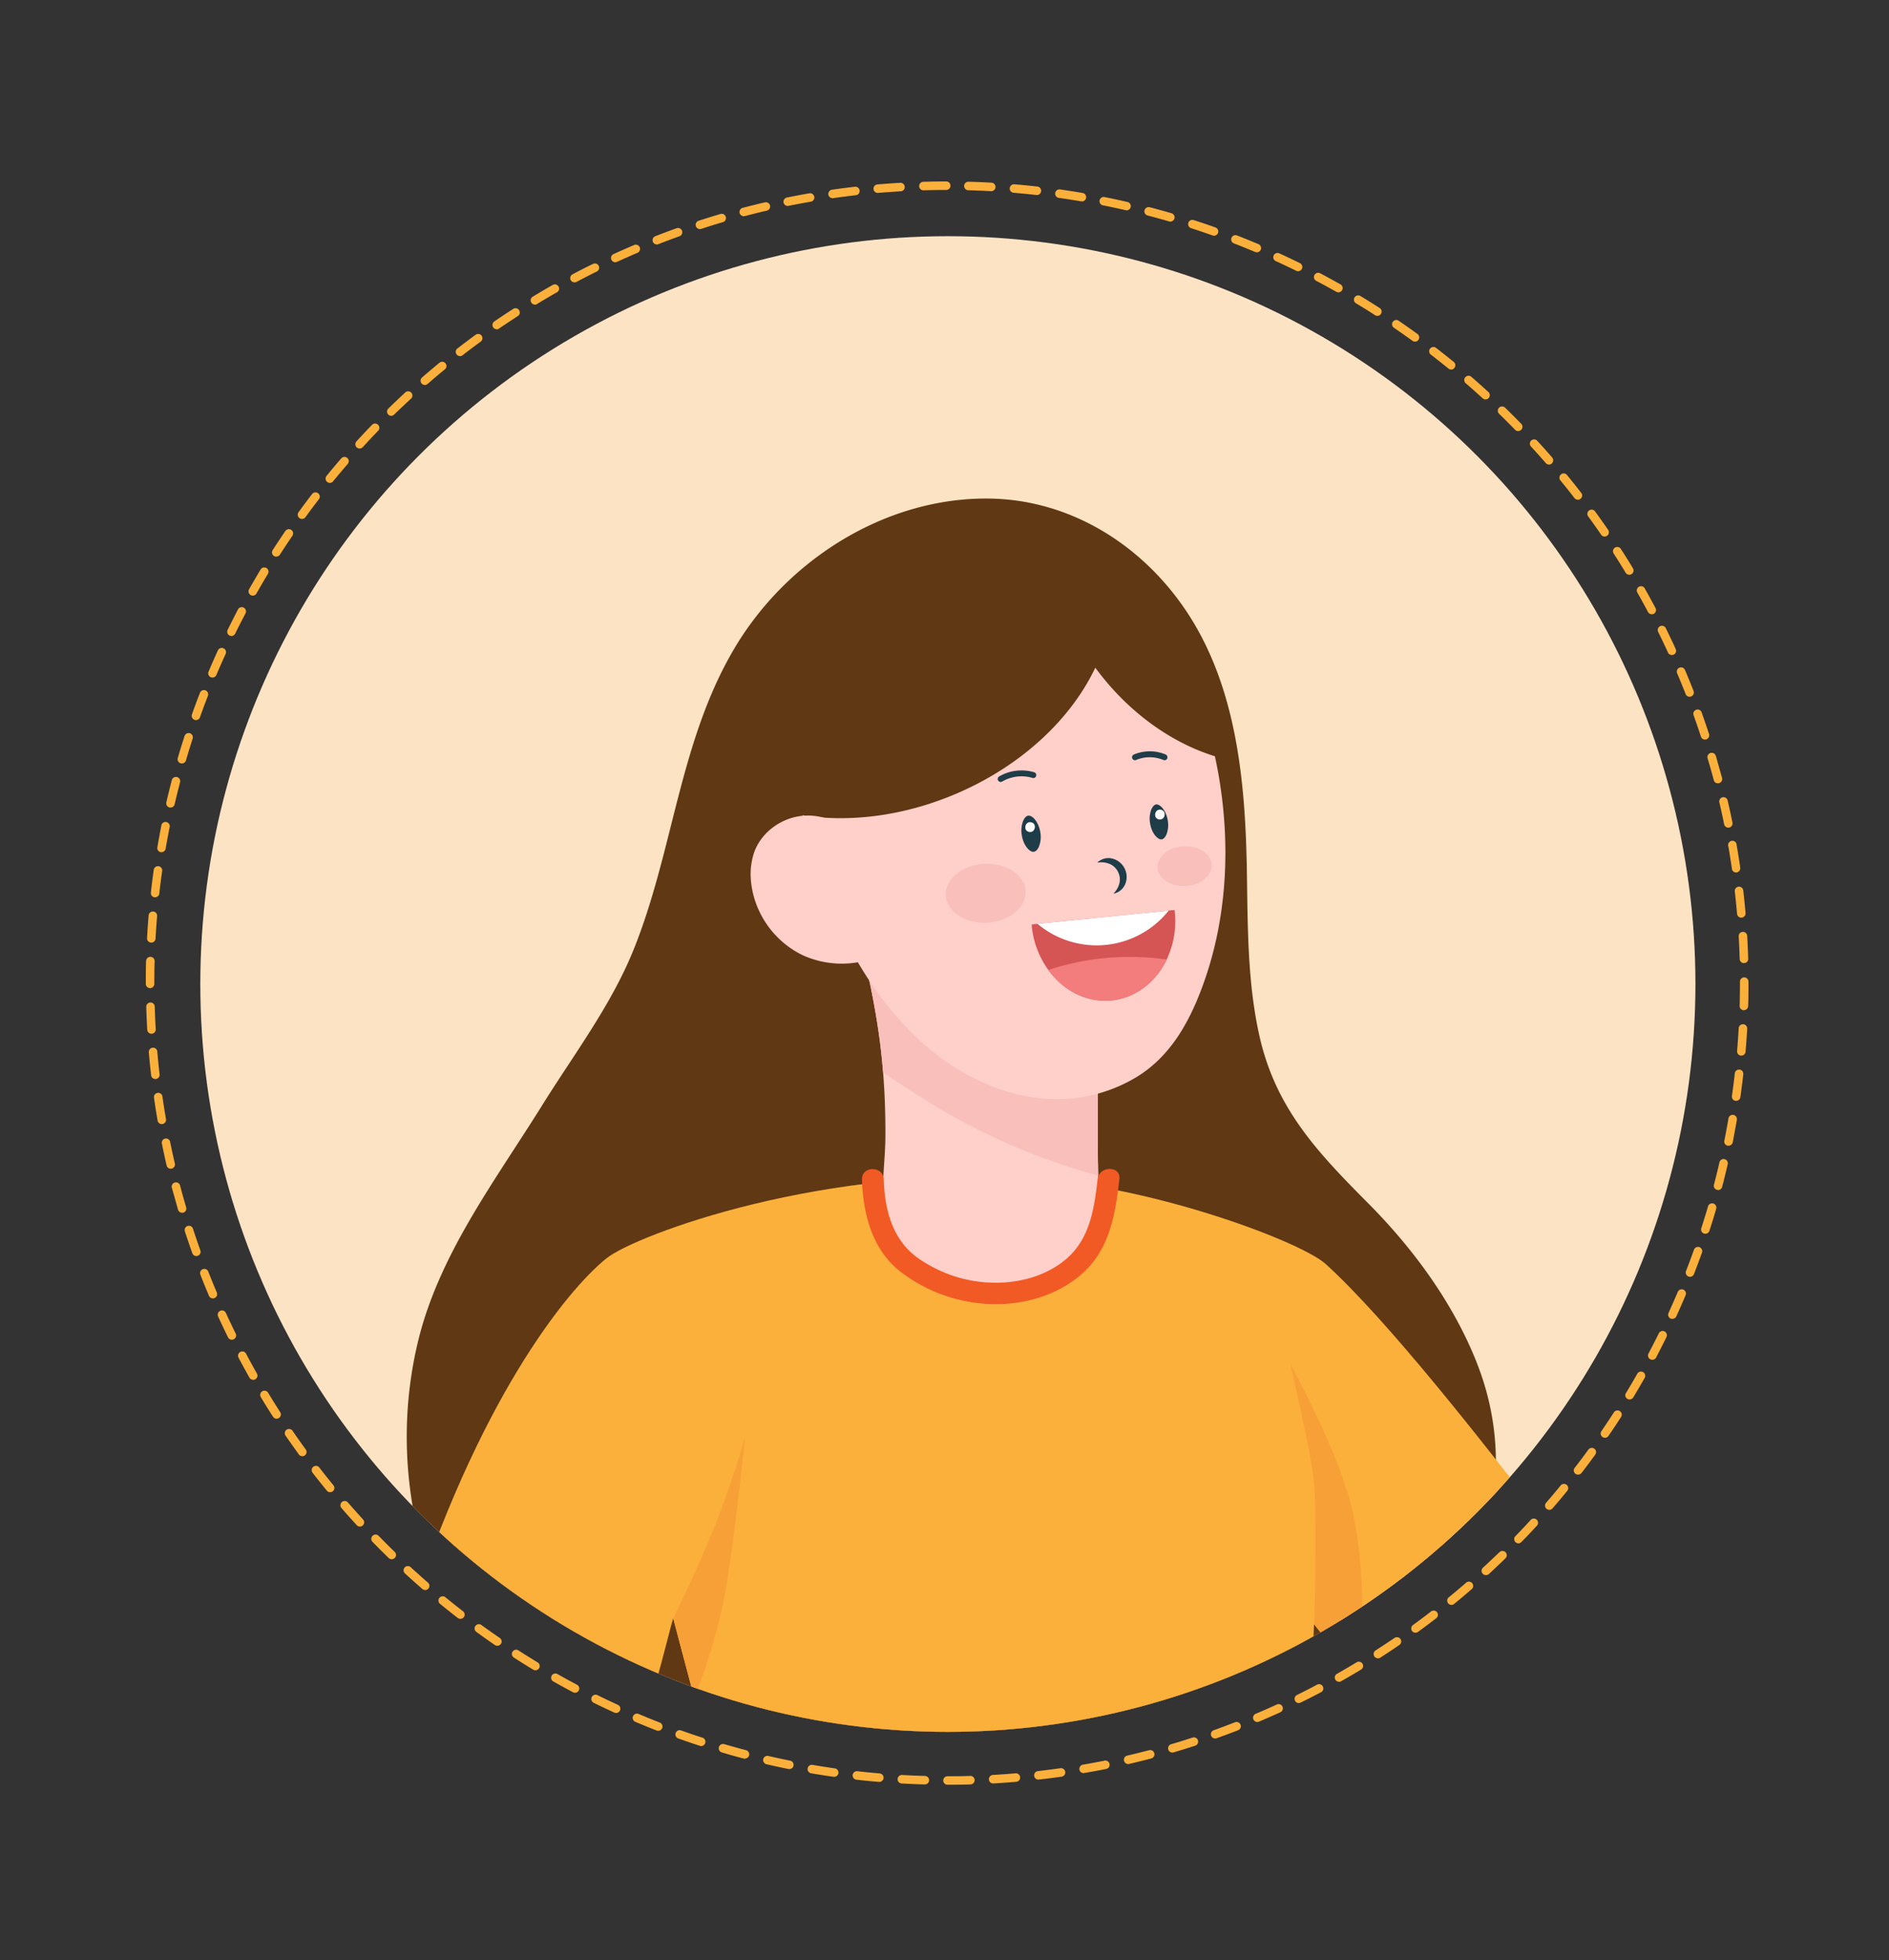 <svg id="Layer_1" data-name="Layer 1" xmlns="http://www.w3.org/2000/svg" xmlns:xlink="http://www.w3.org/1999/xlink" viewBox="0 0 914 948"><rect x="0" y="0" width="914" height="948" fill="#333333" stroke="none"/><defs><style>.cls-1{fill:none;}.cls-2{clip-path:url(#clip-path);}.cls-3{fill:#fce3c3;}.cls-4{fill:#603813;}.cls-5{fill:#ffcfca;}.cls-6{fill:#fbb03b;}.cls-7{fill:#f9bfbb;}.cls-8{fill:#1f3c49;}.cls-9{fill:#fff;}.cls-10{fill:#d55454;}.cls-11{fill:#f37c7c;}.cls-12{fill:#f15a24;}.cls-13{fill:#f7a037;}</style><clipPath id="clip-path"><circle class="cls-1" cx="458.63" cy="475.95" r="361.71"/></clipPath></defs><g class="cls-2"><circle class="cls-3" cx="458.63" cy="475.95" r="361.71"/><path class="cls-4" d="M715.38,661.3l-.06-.17C704.12,631.55,684.19,604.28,662,582c-24.29-24.44-44.6-45.65-52.54-80.59-5.89-26-5.72-52.87-6.15-79.5-.7-43-4.72-89.36-29.16-126.09-21.44-32.23-56.16-54.08-95.29-54.67-50.27-.75-98.05,29.57-123.43,72.31-26.81,45.13-29.56,98.27-49,146.21-10.84,26.76-29,50.66-44.24,75.16-22.38,35.91-49.3,71.3-59.65,112.86-23.73,95.86,28.2,198.82,119.86,235.25A190.44,190.44,0,0,0,349,891.3q6.19,1.46,12.49,2.52c63.32,10.67,127.7,2.47,189.21-14.5,36.25-10,72.09-23.42,102.73-45.29C707.67,795.32,740.08,726.75,715.38,661.3Z"/><path class="cls-5" d="M1145,932.65c-10.3-2.3-20.67-4.27-31-6.19-11.93-2.22-23.91-4.17-35.78-6.7-.81-.17-2.77-.8-2.71-1.89a1.06,1.06,0,0,1,.81-.89c1.18-.35,2.73.2,3.86.51a239.34,239.34,0,0,0,25,5q11.1,1.76,22.1,4c5.18,1.05,10.53,2.8,15.77,3.22,3.68.29,7.66-.7,9-4.61,3.83-11.46-19.16-14.46-25.93-15.91-20.69-4.43-41.2-9.77-61.93-13.93-1.84-.37-3.77-.51-5.43-1.46a1.45,1.45,0,0,1-.77-.81,1.5,1.5,0,0,1,.63-1.35c2.81-2.67,6.86-3.82,10.33-5.33,4.84-2.13,10.23-4.51,14.22-8.08,2.94-2.68,5-7.19,2.69-10.87-2-3.08-5.79-4.74-9.34-4.91-4.53-.21-8.9,1.48-13.14,3.09q-14.19,5.42-28.64,10.13c-8.89,2.9-18.43,3.11-27.24,6.26a97.33,97.33,0,0,0-16.81,7.93c-2.26-.81-137.89-66.59-199.22-78.77L685.26,666.25c-4.61,5.19-9.33,10.28-14,15.38-12.92,14-25.46,28.31-38.45,42.22-4.08,4.38-8.22,8.7-12.36,13q-2.4,3.21-4.77,6.44C653.42,790.06,716.89,868.51,736,891.77a12.31,12.31,0,0,0,5.59,6.68c65.57,34.28,230.12,38.49,232.62,39.65,1.8.85,3.14,3.4,4.46,4.9,1.63,1.86,3.37,3.65,5.17,5.35a98.11,98.11,0,0,0,36.87,21.89c5.46,1.79,11.14,2.35,16.81,3,12,1.49,23.94,3.36,36,4.73s24,1.22,36,.74c4.39-.17,10.19-.35,12.7-4.66a5.26,5.26,0,0,0-2-7.6c-2.89-1.5-6.59-1.23-9.78-1.48q-5.4-.42-10.82-.81-9.23-.66-18.46-1.23c-2.93-.18-6.3.24-9.07-.9-1.65-.68.14-2.21,1.1-2.44,2-.48,4.29.2,6.25.42,2.43.27,4.86.53,7.3.76q7.31.72,14.62,1.25c9.52.7,19,1.21,28.58,1.68a31,31,0,0,0,7.71-.28c4.67-1,10.51-6.33,6.68-11.35-1.94-2.55-5.6-2.86-8.81-3-10.64-.2-21.26-.95-31.84-2.07q-8-.86-15.86-2-3.94-.55-7.88-1.16c-1-.16-5.16-.14-5.48-1.4-.45-1.77,3-1.51,3.86-1.4l22.09,2.69,36.82,4.49c5.89.71,17.8,3.73,20.39-4C1160.35,936.32,1150.75,933.94,1145,932.65Z"/><path class="cls-6" d="M747.4,736.34c-27.91,32.22-51.2,55.24-79.69,86.93-3.37-3.68-6.73-7.49-10-11.2-11.78-13.59-21.53-26-21.91-26.46h0s-8.69,199.93-10.14,207.17c-2.58,12.87,24.63,113,18.83,118.8-74,74-291.2,53.61-331.77-26.07-4.69-9.22,67.94-113,67.94-113S350.84,876.87,336,821.37c-6-22.46-10.22-38.35-10.23-38.67-1.59,4.77-4.35,17.39-8.69,31.87-14.49-4.34-110.2-24.34-120.25-29,33.81-107.16,76.93-161.21,96.68-177,14-11.18,106.35-46,209.3-38.23,57.92,4.35,126.87,30.42,138.59,41C670.77,637.92,716.88,696.6,747.4,736.34Z"/><path class="cls-5" d="M528.17,600.59c-6.1,19.54-26.65,24.12-44.81,23.92-20-.22-46.52-4.84-53.66-26.77-4.91-15.13-1.38-32.5-1.3-48.09.05-10.36-.28-20.73-1.12-31.06-.51-6.35-1.2-12.68-2.11-19-.74-5.08-1.58-10.17-2.53-15.23q-.94-5.1-2.05-10.17c-.51-2.36-3.35-8.72-.61-10.36,2.53-1.5,7.74,3,9.85,4.25A740.14,740.14,0,0,0,526.93,517a5.34,5.34,0,0,1,4.24,6.26q0,16.32,0,32.65c0,4.24.13,8.48.19,12.71C531.59,579.39,531.43,590.14,528.17,600.59Z"/><path class="cls-7" d="M531.39,568.63a312,312,0,0,1-82.58-35.91c-7.1-4.44-14.42-9.13-21.53-14.13-.51-6.35-1.2-12.68-2.11-19-.74-5.08-1.58-10.17-2.53-15.23q-.94-5.1-2.05-10.17c-.51-2.36-3.35-8.72-.61-10.36,2.53-1.5,7.74,3,9.85,4.25A740.14,740.14,0,0,0,526.93,517a5.34,5.34,0,0,1,4.24,6.26q0,16.32,0,32.65C531.22,560.16,531.33,564.4,531.39,568.63Z"/><path class="cls-5" d="M579.73,482.45c-6.23,15.23-14.88,29.06-29,38a74.39,74.39,0,0,1-42.49,11.12c-16.38-.71-32.13-6.42-46.07-15.2a121.33,121.33,0,0,1-19.33-15.17,168.47,168.47,0,0,1-26.38-33.48c-12.1-19.75-21.86-42.25-26.7-65.49q-.84-4-1.49-8.07c-3.77-23.74-2.18-48,7.44-70.62a100.44,100.44,0,0,1,17.88-28.11c31.47-35,85.6-41.1,124.06-13.88,20,14.2,35,35.54,43,58.62a225.84,225.84,0,0,1,6.49,22.45c.3,1.32.61,2.66.88,4C596.2,405,594.56,446.22,579.73,482.45Z"/><path class="cls-8" d="M500.1,412c-2.06.11-4.91-3.17-5.69-8a12.81,12.81,0,0,1,.68-7.05c.3-.66,1.12-2.22,2.38-2.42l.2,0c2.06-.11,4.9,3.17,5.69,8a12.8,12.8,0,0,1-.69,7c-.29.66-1.11,2.22-2.38,2.42Z"/><path class="cls-8" d="M561.93,406c-1.74.09-4.66-2.83-5.46-7.78a12.47,12.47,0,0,1,.66-6.82c.6-1.34,1.42-2.18,2.26-2.32h.18c1.74-.09,4.66,2.82,5.46,7.77a12.41,12.41,0,0,1-.67,6.83c-.59,1.33-1.41,2.17-2.25,2.31l-.18,0Z"/><path class="cls-8" d="M530.9,417.26a7.65,7.65,0,0,1,6.93-2.06,9.11,9.11,0,0,1,6.55,12.54,7.62,7.62,0,0,1-5.67,4.5,10.45,10.45,0,0,0,3-5.42,8,8,0,0,0-.81-5.23,7.89,7.89,0,0,0-3.82-3.65A10.41,10.41,0,0,0,530.9,417.26Z"/><path class="cls-8" d="M500.1,376.3a1.37,1.37,0,0,1-.57-.05,18.28,18.28,0,0,0-7.31-.65c-.33,0-.67.08-1,.14a18.43,18.43,0,0,0-6.29,2.26,1.33,1.33,0,0,1-.49.18,1.63,1.63,0,0,1-.55,0,1.43,1.43,0,0,1-.42-2.64,21.31,21.31,0,0,1,7.26-2.61l1.16-.16a21.43,21.43,0,0,1,8.46.74,1.44,1.44,0,0,1,1,1.79,1.42,1.42,0,0,1-1.13,1Z"/><path class="cls-8" d="M548.83,367.66a1,1,0,0,1-.27-.1,1.4,1.4,0,0,1-.7-.72,1.45,1.45,0,0,1,.75-1.89,20,20,0,0,1,11.62-1.18l1,.24a18.51,18.51,0,0,1,2.78.93,1.48,1.48,0,0,1,.76,1.89,1.4,1.4,0,0,1-1.59.84,1.22,1.22,0,0,1-.3-.09,16.5,16.5,0,0,0-2.37-.8c-.29-.07-.58-.14-.87-.19a17,17,0,0,0-9.94,1,1.55,1.55,0,0,1-.85.09Z"/><path class="cls-9" d="M498.91,397.7c-3-.62-4,4.06-1,4.68S501.93,398.33,498.91,397.7Z"/><path class="cls-9" d="M561.71,391.65c-3-.63-4,4.06-1,4.68S564.73,392.27,561.71,391.65Z"/><path class="cls-10" d="M568.41,441a43.08,43.08,0,0,1-3.91,23.08c-5.2,10.86-14.91,18.6-26.66,19.79-12,1.22-23.35-4.72-30.6-14.73a43.27,43.27,0,0,1-8-21.13c0-.29,0-.58,0-.89l69.06-7C568.32,440.44,568.38,440.72,568.41,441Z"/><path class="cls-9" d="M565.48,440.42A44.54,44.54,0,0,1,502,446.84Z"/><path class="cls-11" d="M564.5,464.09c-5.2,10.86-14.91,18.6-26.66,19.79-12,1.22-23.35-4.72-30.6-14.73a125.77,125.77,0,0,1,57.26-5.06Z"/><path class="cls-7" d="M496.24,431c.41,7.86-7.9,14.69-18.57,15.26S458,440.94,457.6,433.08s7.89-14.69,18.56-15.25S495.82,423.17,496.24,431Z"/><path class="cls-7" d="M586.21,418.25c.28,5.31-5.33,9.92-12.54,10.3s-13.27-3.61-13.55-8.91,5.33-9.92,12.53-10.31S585.93,412.94,586.21,418.25Z"/><path class="cls-4" d="M589.25,366.21c-18.94-5.52-38.07-17.81-53.54-36-2-2.37-3.94-4.81-5.75-7.27-11.75,24.81-35.77,47.62-67.74,61.15C436.43,395,409.9,398,387,394.11c-3.81-24-2.2-48.6,7.54-71.52a101.39,101.39,0,0,1,18.11-28.46c31.86-35.5,86.68-41.63,125.63-14.06,20.31,14.38,35.45,36,43.53,59.36a229.8,229.8,0,0,1,6.58,22.74C588.67,363.51,589,364.86,589.25,366.21Z"/><path class="cls-5" d="M433.05,458.12a45.62,45.62,0,0,1-44.89,3.78,44.89,44.89,0,0,1-23.92-30.24,42.8,42.8,0,0,1-1-7.17A32.67,32.67,0,0,1,365,412c3.62-9.84,13.63-16.8,24.08-17.48s21,4.62,27.25,13L422.75,427Z"/><path class="cls-12" d="M531.08,570.35c-1.56,13.66-3.59,28.13-14.42,37.91-9.5,8.58-22.77,12.27-35.43,12.17a65.3,65.3,0,0,1-37.34-12.15c-12.18-8.77-15.87-23.5-16.27-37.79-.19-6.68-10.73-6.71-10.54,0C417.54,587,422,604.42,435.6,615a75.76,75.76,0,0,0,45.63,15.79c15.44.15,31.41-4.76,42.88-15.21,12.95-11.8,15.63-28.81,17.52-45.27C542.39,563.7,531.84,563.76,531.08,570.35Z"/><path class="cls-5" d="M298.46,1263.22a38,38,0,0,1,1.2,8.59c-.26,13.47-15.11,10-20.71,2a17.26,17.26,0,0,1-1.39-2.33c-.16-.29-.31-.6-.44-.9a29.79,29.79,0,0,1-1.66-4.7c-.87-3.24-1.35-6.62-2-9.85a37.67,37.67,0,0,0-2.61-8.89c-.27-.6-.55-1.25-.85-1.9a12.06,12.06,0,0,0-1.68-2.74,4.52,4.52,0,0,0-.76-.69,3.67,3.67,0,0,0-.88-.51,3.82,3.82,0,0,0-.51-.18,4.13,4.13,0,0,0-.53-.11,6.66,6.66,0,0,0-2.7.29,10.18,10.18,0,0,0-1,.36c-.51.22-1,.48-1.51.75l-.93.58a13.71,13.71,0,0,0-1.95,1.61,14.59,14.59,0,0,0-3.09,4.85,22.77,22.77,0,0,0-1,3.38,48.62,48.62,0,0,0-1,7c-.5,6.06-.63,12.07-1,18.11,0,.74-.07,1.48-.1,2.21a52.31,52.31,0,0,0,2.16,18.42s0,0,0,0c.38,1.16.8,2.31,1.29,3.47,3.38,7.93,8.43,15,13.05,22.23,4.2,6.64,10,15.14,9.94,23.49a15.55,15.55,0,0,1-.61,4.26,5.92,5.92,0,0,1-4.36,4.13,7.77,7.77,0,0,1-6.21-1,19.41,19.41,0,0,1-4.68-5.31c-8.55-12.54-17.33-24.93-24-38.58-6.32-12.89-14.33-45.68-17.05-59.67-4-20.72-19.86-133.91-24.33-180.36-9.11-95.1-2.07-158.58,7.55-210.31,2.78-14.95,9-42.52,15.13-69.13,26.74,6.5,69.51,15.76,89.18,20.51l-23.18,93.54s-9.22,123.22-13,166.61c-3.44,39.2-13,84.43-14,96.09,5.44,5.8,11.2,13.9,20.24,30.44a242.63,242.63,0,0,1,11.83,23.72C295.58,1235.56,295.59,1249.71,298.46,1263.22Z"/><path class="cls-13" d="M360.56,694.41c-.26,2.59-6.31,62.23-11.58,85.39a323.84,323.84,0,0,1-13,41.57c-6-22.46-10.22-38.35-10.23-38.67,0,0,15.94-31.87,24.63-56.5C358.57,703.1,360.37,695.3,360.56,694.41Z"/><path class="cls-13" d="M657.76,812.07c-11.78-13.59-21.53-26-21.91-26.46h0s1.45-47.81,0-67.82c-.94-13.08-11.26-56.84-11.58-58.2.74,1.34,24.43,44.21,30.41,72.41C660.58,759.87,659.6,791,657.76,812.07Z"/></g><path class="cls-6" d="M458.46,863.24a2.06,2.06,0,0,1,0-4.12c3.64,0,7.32,0,11-.16a2.06,2.06,0,1,1,.12,4.12C465.85,863.18,462.13,863.24,458.46,863.24Zm-11-.15h-.06c-3.69-.1-7.41-.26-11.06-.46a2.06,2.06,0,1,1,.23-4.11c3.62.2,7.3.35,10.94.45a2.06,2.06,0,0,1-.05,4.12Zm33-.48a2.06,2.06,0,0,1-.11-4.11c3.63-.21,7.3-.47,10.92-.78a2.06,2.06,0,1,1,.35,4.1c-3.65.31-7.37.58-11,.79Zm-55-.75h-.17c-3.66-.3-7.37-.67-11-1.08a2.06,2.06,0,0,1,.46-4.09c3.61.4,7.28.77,10.9,1.07a2.06,2.06,0,0,1-.17,4.11Zm77-1.12a2.06,2.06,0,0,1-.23-4.11c3.61-.41,7.26-.88,10.86-1.39a2.06,2.06,0,0,1,.59,4.08c-3.65.52-7.34,1-11,1.41Zm-98.83-1.35-.29,0c-3.64-.52-7.32-1.09-10.94-1.71a2.06,2.06,0,0,1,.69-4.06c3.59.61,7.23,1.18,10.83,1.69a2.06,2.06,0,0,1-.29,4.1Zm120.63-1.77a2.06,2.06,0,0,1-.35-4.08c3.58-.62,7.2-1.3,10.77-2a2.06,2.06,0,0,1,.82,4c-3.61.73-7.27,1.41-10.89,2A2,2,0,0,1,524.21,857.62Zm-142.34-2a2,2,0,0,1-.41,0c-3.59-.72-7.23-1.51-10.82-2.34a2.06,2.06,0,0,1,.93-4c3.55.82,7.15,1.6,10.71,2.31a2.06,2.06,0,0,1-.41,4.08Zm163.93-2.41a2.06,2.06,0,0,1-.47-4.06c3.55-.82,7.13-1.71,10.64-2.63a2.06,2.06,0,0,1,1,4c-3.55.93-7.16,1.83-10.75,2.66A1.8,1.8,0,0,1,545.8,853.26Zm-185.39-2.55a2.37,2.37,0,0,1-.52-.06c-3.57-.94-7.16-1.93-10.67-3a2.06,2.06,0,0,1,1.16-4c3.46,1,7,2,10.55,2.92a2.06,2.06,0,0,1-.52,4.05Zm206.69-3a2.06,2.06,0,0,1-.58-4c3.49-1,7-2.12,10.46-3.24a2.06,2.06,0,0,1,1.28,3.92c-3.5,1.13-7.06,2.23-10.58,3.27A2.32,2.32,0,0,1,567.1,847.67Zm-227.82-3.14a2,2,0,0,1-.64-.1c-3.51-1.14-7.05-2.34-10.52-3.58a2.06,2.06,0,0,1,1.39-3.88c3.43,1.23,6.93,2.42,10.4,3.54a2.06,2.06,0,0,1-.63,4ZM588,840.86a2.05,2.05,0,0,1-.69-4c3.43-1.23,6.88-2.52,10.26-3.84a2.06,2.06,0,0,1,1.5,3.84c-3.42,1.33-6.91,2.64-10.37,3.87A2.15,2.15,0,0,1,588,840.86Zm-269.58-3.74a2.15,2.15,0,0,1-.74-.14c-3.44-1.34-6.9-2.75-10.29-4.18A2.06,2.06,0,0,1,309,829c3.36,1.42,6.78,2.81,10.18,4.13a2.06,2.06,0,0,1-.75,4Zm290.07-4.24a2.06,2.06,0,0,1-.81-4c3.35-1.42,6.71-2.9,10-4.4a2.06,2.06,0,1,1,1.71,3.74c-3.32,1.52-6.72,3-10.1,4.45A2.09,2.09,0,0,1,608.53,832.88Zm-310.4-4.36a2,2,0,0,1-.86-.19c-3.35-1.53-6.72-3.13-10-4.75a2.06,2.06,0,0,1,1.81-3.7c3.27,1.61,6.61,3.19,9.92,4.71a2.06,2.06,0,0,1-.85,3.93Zm330.36-4.78a2.06,2.06,0,0,1-.91-3.91c3.24-1.6,6.52-3.27,9.73-5a2.06,2.06,0,1,1,1.93,3.64c-3.25,1.72-6.56,3.41-9.84,5A2.09,2.09,0,0,1,628.49,823.74Zm-350.17-5a2,2,0,0,1-1-.24c-3.24-1.71-6.51-3.5-9.73-5.32a2.06,2.06,0,0,1,2-3.58c3.18,1.8,6.42,3.57,9.63,5.26a2.06,2.06,0,0,1-1,3.88Zm369.6-5.3a2.06,2.06,0,0,1-1-3.85c3.17-1.79,6.34-3.65,9.44-5.52a2.06,2.06,0,1,1,2.13,3.52c-3.13,1.9-6.34,3.77-9.54,5.58A2.07,2.07,0,0,1,647.92,813.47Zm-388.8-5.56a2.05,2.05,0,0,1-1.06-.3c-3.15-1.9-6.31-3.87-9.4-5.86a2.06,2.06,0,1,1,2.23-3.47c3.06,2,6.19,3.93,9.3,5.81a2.06,2.06,0,0,1-1.07,3.82Zm407.61-5.81a2.06,2.06,0,0,1-1.11-3.79c3-1.95,6.11-4,9.11-6a2.06,2.06,0,1,1,2.32,3.4c-3,2.08-6.13,4.14-9.2,6.12A2.07,2.07,0,0,1,666.73,802.1ZM240.58,796a2,2,0,0,1-1.16-.36c-3-2.08-6.09-4.23-9-6.39a2.06,2.06,0,0,1,2.42-3.33c2.93,2.13,6,4.26,9,6.33a2.06,2.06,0,0,1-1.17,3.75Zm444.3-6.29a2.06,2.06,0,0,1-1.21-3.72c3-2.15,5.89-4.36,8.75-6.57a2.06,2.06,0,0,1,2.52,3.26c-2.89,2.23-5.87,4.46-8.85,6.64A2.1,2.1,0,0,1,684.88,789.68ZM222.76,783a2.07,2.07,0,0,1-1.26-.43c-2.9-2.24-5.82-4.56-8.66-6.89a2.06,2.06,0,0,1,2.6-3.19c2.82,2.31,5.7,4.6,8.58,6.83a2.05,2.05,0,0,1-1.26,3.68Zm479.54-6.76a2.06,2.06,0,0,1-1.31-3.65c2.82-2.31,5.64-4.69,8.37-7.05a2.06,2.06,0,1,1,2.7,3.11c-2.76,2.39-5.61,4.79-8.46,7.12A2,2,0,0,1,702.3,776.24Zm-496.59-7.19a2,2,0,0,1-1.35-.51c-2.78-2.41-5.56-4.89-8.26-7.37a2.06,2.06,0,1,1,2.79-3c2.67,2.45,5.42,4.9,8.17,7.29a2.06,2.06,0,0,1-1.35,3.62Zm513.22-7.23a2.05,2.05,0,0,1-1.39-3.57c2.68-2.46,5.36-5,8-7.52a2.06,2.06,0,0,1,2.87,3c-2.63,2.55-5.33,5.1-8,7.59A2,2,0,0,1,718.93,761.82Zm-529.44-7.67a2,2,0,0,1-1.43-.58c-2.65-2.58-5.29-5.21-7.83-7.83a2.06,2.06,0,0,1,3-2.87c2.52,2.59,5.12,5.2,7.75,7.74a2.06,2.06,0,0,1-1.44,3.54Zm545.24-7.67a2.05,2.05,0,0,1-1.48-3.49c2.53-2.6,5.07-5.28,7.53-8a2.06,2.06,0,0,1,3,2.79c-2.49,2.7-5,5.41-7.61,8A2,2,0,0,1,734.73,746.48Zm-560.59-8.12a2,2,0,0,1-1.51-.67c-2.49-2.71-5-5.48-7.37-8.25a2.06,2.06,0,1,1,3.11-2.7c2.38,2.74,4.83,5.49,7.29,8.17a2.07,2.07,0,0,1-.12,2.91A2.09,2.09,0,0,1,174.14,738.36Zm575.49-8.09a2.06,2.06,0,0,1-1.55-3.41c2.39-2.76,4.77-5.58,7.06-8.38a2.06,2.06,0,0,1,3.19,2.61c-2.32,2.83-4.72,5.68-7.14,8.47A2.06,2.06,0,0,1,749.63,730.27Zm-589.91-8.54a2,2,0,0,1-1.59-.75c-2.34-2.86-4.66-5.77-6.89-8.66a2.06,2.06,0,0,1,3.26-2.52c2.2,2.86,4.5,5.74,6.81,8.57a2.05,2.05,0,0,1-1.59,3.36Zm603.87-8.51a2,2,0,0,1-1.62-3.31c2.21-2.86,4.42-5.81,6.58-8.77a2.05,2.05,0,1,1,3.32,2.42c-2.17,3-4.41,6-6.65,8.87A2,2,0,0,1,763.59,713.22Zm-617.32-8.9a2,2,0,0,1-1.66-.85c-2.16-3-4.3-6-6.38-9a2.06,2.06,0,1,1,3.39-2.33c2.06,3,4.19,6,6.32,8.94a2.06,2.06,0,0,1-1.67,3.27Zm630.3-8.91a2.08,2.08,0,0,1-1.16-.36,2,2,0,0,1-.53-2.86c2-3,4.09-6.07,6.07-9.14a2.06,2.06,0,0,1,3.46,2.23c-2,3.1-4.06,6.21-6.14,9.23A2,2,0,0,1,776.57,695.41Zm-642.73-9.23a2,2,0,0,1-1.73-.94c-2-3.08-4-6.24-5.85-9.38a2.06,2.06,0,1,1,3.52-2.13c1.88,3.11,3.83,6.23,5.79,9.28a2.06,2.06,0,0,1-1.73,3.17Zm654.68-9.31a2,2,0,0,1-1.76-3.12c1.88-3.11,3.74-6.29,5.54-9.47a2.06,2.06,0,0,1,3.58,2c-1.82,3.21-3.7,6.43-5.6,9.57A2.06,2.06,0,0,1,788.52,676.87Zm-666-9.5a2.08,2.08,0,0,1-1.8-1c-1.81-3.2-3.59-6.46-5.3-9.69a2.06,2.06,0,0,1,3.64-1.93c1.69,3.2,3.46,6.43,5.25,9.59a2.06,2.06,0,0,1-1.79,3.07Zm676.92-9.69a2.06,2.06,0,0,1-1.82-3c1.71-3.24,3.39-6.53,5-9.78a2.06,2.06,0,0,1,3.7,1.82c-1.62,3.28-3.32,6.61-5,9.88A2.05,2.05,0,0,1,799.39,657.68ZM112.19,648a2.06,2.06,0,0,1-1.85-1.15c-1.62-3.28-3.22-6.63-4.74-10a2.06,2.06,0,1,1,3.74-1.71c1.51,3.3,3.09,6.62,4.69,9.86a2.05,2.05,0,0,1-.93,2.76A2.16,2.16,0,0,1,112.19,648Zm697-10.07a2.18,2.18,0,0,1-.86-.18,2.06,2.06,0,0,1-1-2.73c1.52-3.33,3-6.72,4.42-10.05a2.06,2.06,0,1,1,3.79,1.6c-1.42,3.37-2.93,6.79-4.47,10.16A2.05,2.05,0,0,1,809.15,637.88ZM103,628a2,2,0,0,1-1.89-1.26c-1.43-3.36-2.83-6.8-4.16-10.22a2.05,2.05,0,1,1,3.83-1.49c1.32,3.38,2.71,6.78,4.12,10.11a2.07,2.07,0,0,1-1.09,2.7A2.13,2.13,0,0,1,103,628Zm714.71-10.44a1.91,1.91,0,0,1-.74-.14,2.07,2.07,0,0,1-1.18-2.67c1.33-3.41,2.63-6.88,3.84-10.29a2.08,2.08,0,0,1,2.64-1.25,2.05,2.05,0,0,1,1.24,2.63c-1.23,3.45-2.53,6.95-3.88,10.41A2.06,2.06,0,0,1,817.75,617.55ZM95,607.51a2,2,0,0,1-1.93-1.36c-1.25-3.48-2.45-7-3.58-10.48a2.06,2.06,0,1,1,3.91-1.28c1.12,3.44,2.31,6.93,3.54,10.37a2.06,2.06,0,0,1-1.24,2.63A2.15,2.15,0,0,1,95,607.51Zm730.14-10.77a2,2,0,0,1-.64-.1,2.06,2.06,0,0,1-1.32-2.59c1.12-3.45,2.21-7,3.23-10.47a2.06,2.06,0,1,1,3.95,1.16c-1,3.53-2.13,7.09-3.26,10.58A2.06,2.06,0,0,1,825.18,596.74Zm-737-10.17a2,2,0,0,1-2-1.48c-1-3.53-2-7.12-3-10.66a2.06,2.06,0,1,1,4-1c.92,3.51,1.91,7.06,2.94,10.55a2.06,2.06,0,0,1-1.4,2.56A2.25,2.25,0,0,1,88.22,586.57Zm743.15-11a1.86,1.86,0,0,1-.52-.07,2.05,2.05,0,0,1-1.47-2.51c.92-3.51,1.8-7.09,2.62-10.64a2.06,2.06,0,1,1,4,.93c-.83,3.59-1.72,7.2-2.65,10.75A2.06,2.06,0,0,1,831.37,575.61ZM82.62,565.27a2,2,0,0,1-2-1.59c-.84-3.58-1.63-7.22-2.35-10.82a2.06,2.06,0,0,1,4-.81c.72,3.55,1.5,7.15,2.33,10.7a2.05,2.05,0,0,1-1.54,2.47A1.88,1.88,0,0,1,82.62,565.27Zm753.72-11.12a2,2,0,0,1-.41,0,2.06,2.06,0,0,1-1.61-2.42c.72-3.6,1.4-7.22,2-10.77a2.06,2.06,0,1,1,4.06.7c-.62,3.58-1.3,7.24-2,10.88A2.06,2.06,0,0,1,836.34,554.15ZM78.25,543.69a2.07,2.07,0,0,1-2-1.71c-.63-3.64-1.21-7.32-1.72-10.93a2.06,2.06,0,1,1,4.07-.59c.51,3.58,1.09,7.22,1.71,10.82a2.06,2.06,0,0,1-2,2.41Zm761.82-11.24-.29,0A2.06,2.06,0,0,1,838,530.1c.51-3.62,1-7.28,1.39-10.87a2.06,2.06,0,1,1,4.09.47c-.41,3.63-.88,7.32-1.4,11A2.06,2.06,0,0,1,840.07,532.45ZM75.12,521.89a2.05,2.05,0,0,1-2-1.82c-.42-3.67-.79-7.38-1.1-11a2.06,2.06,0,1,1,4.1-.35c.31,3.6.68,7.27,1.09,10.9a2.06,2.06,0,0,1-1.81,2.28Zm767.43-11.32h-.17a2.05,2.05,0,0,1-1.88-2.22c.31-3.65.56-7.32.77-10.93a2.06,2.06,0,1,1,4.11.23c-.21,3.65-.47,7.36-.78,11A2.06,2.06,0,0,1,842.55,510.57ZM73.24,500a2.06,2.06,0,0,1-2-1.94c-.21-3.67-.37-7.4-.48-11.06a2.06,2.06,0,1,1,4.12-.12c.1,3.63.26,7.31.47,10.94A2.07,2.07,0,0,1,73.36,500Zm770.55-11.37h-.06a2.06,2.06,0,0,1-2-2.11c.1-3.66.15-7.34.15-11v-.72a2.06,2.06,0,1,1,4.12,0v.72c0,3.65,0,7.38-.16,11.07A2,2,0,0,1,843.79,488.58ZM72.61,477.94a2.06,2.06,0,0,1-2.06-2.06v-.37c0-3.56,0-7.16.14-10.7a2.06,2.06,0,0,1,4.12.11c-.1,3.5-.14,7.07-.14,10.59v.37A2.07,2.07,0,0,1,72.61,477.94Zm771.15-12.1a2.06,2.06,0,0,1-2-2c-.11-3.62-.27-7.3-.48-10.95a2.05,2.05,0,0,1,1.93-2.17,2.07,2.07,0,0,1,2.18,1.93c.21,3.69.38,7.41.48,11.07a2,2,0,0,1-2,2.11ZM73.21,455.92h-.12a2.06,2.06,0,0,1-1.94-2.17c.2-3.66.46-7.38.76-11a2.06,2.06,0,0,1,4.11.34c-.3,3.63-.56,7.3-.76,10.93A2.06,2.06,0,0,1,73.21,455.92Zm769.27-12.07a2.05,2.05,0,0,1-2-1.88c-.32-3.63-.69-7.3-1.1-10.9a2.06,2.06,0,0,1,4.09-.47c.42,3.64.79,7.34,1.11,11a2.06,2.06,0,0,1-1.87,2.23ZM75,434h-.23A2.06,2.06,0,0,1,73,431.69c.41-3.65.87-7.34,1.39-11a2.06,2.06,0,0,1,4.08.57c-.51,3.61-1,7.26-1.38,10.87A2.06,2.06,0,0,1,75,434ZM840,422a2,2,0,0,1-2-1.76c-.53-3.61-1.1-7.25-1.72-10.82a2.06,2.06,0,1,1,4-.7c.63,3.61,1.22,7.28,1.74,10.93a2.06,2.06,0,0,1-1.74,2.33A1.51,1.51,0,0,1,840,422Zm-761.83-9.8-.35,0a2.05,2.05,0,0,1-1.68-2.37c.61-3.6,1.29-7.26,2-10.89a2.06,2.06,0,0,1,4,.81c-.71,3.59-1.38,7.21-2,10.77A2.06,2.06,0,0,1,78.13,412.17Zm758.06-11.89a2.06,2.06,0,0,1-2-1.65c-.72-3.55-1.51-7.15-2.34-10.7a2.06,2.06,0,0,1,4-.94c.84,3.6,1.64,7.24,2.36,10.82a2.06,2.06,0,0,1-1.61,2.43A2.71,2.71,0,0,1,836.19,400.28Zm-753.73-9.7a2.59,2.59,0,0,1-.47-.05,2.07,2.07,0,0,1-1.54-2.47c.82-3.56,1.71-7.18,2.64-10.75a2.06,2.06,0,0,1,4,1c-.93,3.53-1.81,7.11-2.62,10.63A2,2,0,0,1,82.46,390.58Zm748.72-11.75a2,2,0,0,1-2-1.53c-.94-3.53-1.93-7.07-3-10.55a2.06,2.06,0,0,1,4-1.17c1,3.52,2,7.11,3,10.67a2.05,2.05,0,0,1-1.47,2.51A1.88,1.88,0,0,1,831.18,378.83ZM88,369.27a2,2,0,0,1-.58-.08,2.07,2.07,0,0,1-1.4-2.55c1-3.51,2.12-7.07,3.26-10.58a2.06,2.06,0,1,1,3.92,1.26c-1.13,3.48-2.21,7-3.22,10.47A2.07,2.07,0,0,1,88,369.27ZM825,357.71a2.06,2.06,0,0,1-2-1.42c-1.12-3.45-2.32-6.93-3.55-10.36a2.06,2.06,0,0,1,3.88-1.39c1.24,3.46,2.45,7,3.59,10.47a2.07,2.07,0,0,1-1.32,2.6A2,2,0,0,1,825,357.71ZM94.81,348.29a2.09,2.09,0,0,1-.69-.12,2.07,2.07,0,0,1-1.25-2.63c1.23-3.47,2.54-7,3.87-10.41a2.06,2.06,0,1,1,3.84,1.49c-1.32,3.4-2.61,6.87-3.83,10.3A2.06,2.06,0,0,1,94.81,348.29ZM817.51,337a2,2,0,0,1-1.91-1.31c-1.32-3.35-2.7-6.75-4.13-10.1a2.06,2.06,0,0,1,3.79-1.61c1.44,3.39,2.84,6.83,4.17,10.21a2.06,2.06,0,0,1-1.17,2.67A2,2,0,0,1,817.51,337Zm-714.7-9.28a2,2,0,0,1-.8-.16,2.07,2.07,0,0,1-1.1-2.7c1.44-3.4,2.94-6.82,4.47-10.16a2.06,2.06,0,1,1,3.74,1.71c-1.51,3.3-3,6.69-4.41,10.05A2.07,2.07,0,0,1,102.81,327.7Zm706.12-10.92a2,2,0,0,1-1.87-1.2c-1.51-3.27-3.09-6.59-4.7-9.86a2.06,2.06,0,1,1,3.69-1.82c1.63,3.3,3.23,6.65,4.75,10a2.06,2.06,0,0,1-1,2.73A2,2,0,0,1,808.93,316.78ZM112,307.62a2,2,0,0,1-.91-.22,2.05,2.05,0,0,1-.94-2.75c1.63-3.31,3.32-6.64,5-9.89a2.06,2.06,0,1,1,3.64,1.93c-1.7,3.21-3.37,6.5-5,9.78A2.05,2.05,0,0,1,112,307.62Zm687.21-10.53a2.08,2.08,0,0,1-1.82-1.09c-1.7-3.21-3.47-6.43-5.25-9.58a2.06,2.06,0,0,1,3.58-2c1.8,3.19,3.59,6.45,5.31,9.69a2.06,2.06,0,0,1-.85,2.78A2.11,2.11,0,0,1,799.19,297.09Zm-676.91-9a2,2,0,0,1-1-.26,2.06,2.06,0,0,1-.78-2.81c1.81-3.2,3.69-6.42,5.59-9.57a2.05,2.05,0,1,1,3.52,2.12c-1.88,3.12-3.74,6.31-5.53,9.48A2.06,2.06,0,0,1,122.28,288.1ZM788.35,278a2.09,2.09,0,0,1-1.77-1c-1.88-3.11-3.83-6.23-5.8-9.27a2.06,2.06,0,0,1,3.46-2.24c2,3.08,4,6.23,5.86,9.37a2.06,2.06,0,0,1-1.75,3.13Zm-654.68-8.76a2.06,2.06,0,0,1-1.73-3.17c2-3.1,4.06-6.21,6.13-9.24a2.06,2.06,0,0,1,3.4,2.33c-2.05,3-4.09,6.07-6.06,9.14A2.07,2.07,0,0,1,133.67,269.22Zm642.75-9.71a2.06,2.06,0,0,1-1.7-.9c-2.05-3-4.17-6-6.32-8.93a2.06,2.06,0,0,1,3.33-2.42c2.17,3,4.32,6,6.38,9a2.06,2.06,0,0,1-1.69,3.23ZM146.12,251a2.06,2.06,0,0,1-1.66-3.27c2.16-3,4.4-6,6.64-8.87a2.06,2.06,0,0,1,3.26,2.51c-2.22,2.88-4.43,5.83-6.57,8.78A2.07,2.07,0,0,1,146.12,251Zm617.33-9.29a2.08,2.08,0,0,1-1.63-.8c-2.2-2.86-4.5-5.74-6.82-8.56a2.06,2.06,0,1,1,3.19-2.61c2.34,2.85,4.66,5.76,6.89,8.65a2,2,0,0,1-.37,2.88A2,2,0,0,1,763.45,241.74Zm-603.87-8.16a2,2,0,0,1-1.3-.47,2.05,2.05,0,0,1-.29-2.89c2.32-2.84,4.72-5.69,7.13-8.48a2.06,2.06,0,1,1,3.12,2.7c-2.39,2.76-4.77,5.58-7.06,8.38A2.06,2.06,0,0,1,159.58,233.58Zm589.92-8.86a2.06,2.06,0,0,1-1.56-.71c-2.38-2.74-4.83-5.48-7.3-8.16a2.06,2.06,0,0,1,3-2.79c2.48,2.71,5,5.48,7.37,8.25a2.06,2.06,0,0,1-.2,2.91A2,2,0,0,1,749.5,224.72ZM174,216.93a2.06,2.06,0,0,1-1.52-3.45c2.48-2.71,5-5.42,7.6-8.06a2.06,2.06,0,0,1,2.95,2.87c-2.53,2.61-5.06,5.3-7.51,8A2.07,2.07,0,0,1,174,216.93Zm560.58-8.41a2.06,2.06,0,0,1-1.47-.62c-2.55-2.62-5.16-5.22-7.75-7.74a2.06,2.06,0,0,1,2.86-3c2.62,2.55,5.26,5.18,7.84,7.83a2.05,2.05,0,0,1-1.48,3.49Zm-545.24-7.39a2.06,2.06,0,0,1-1.43-3.54c2.61-2.54,5.31-5.1,8-7.6a2.06,2.06,0,1,1,2.78,3c-2.69,2.48-5.37,5-8,7.52A2.06,2.06,0,0,1,189.35,201.13Zm529.43-7.94a2,2,0,0,1-1.39-.55c-2.66-2.44-5.42-4.89-8.18-7.28a2.06,2.06,0,1,1,2.7-3.12c2.79,2.42,5.57,4.9,8.27,7.37a2.06,2.06,0,0,1-1.4,3.58Zm-513.22-7a2.06,2.06,0,0,1-1.35-3.61c2.78-2.41,5.62-4.81,8.46-7.14a2.06,2.06,0,0,1,2.61,3.19c-2.81,2.3-5.62,4.67-8.37,7.06A2.09,2.09,0,0,1,205.56,186.23Zm496.57-7.46a2,2,0,0,1-1.3-.47c-2.81-2.29-5.7-4.58-8.59-6.81a2.06,2.06,0,0,1,2.51-3.26c2.92,2.25,5.84,4.56,8.68,6.88a2.06,2.06,0,0,1,.29,2.9A2,2,0,0,1,702.13,178.77Zm-479.55-6.49a2.06,2.06,0,0,1-1.26-3.69c2.89-2.23,5.87-4.47,8.84-6.64a2.06,2.06,0,1,1,2.43,3.33c-2.94,2.15-5.89,4.36-8.75,6.57A2.07,2.07,0,0,1,222.58,172.28Zm462.09-7a2,2,0,0,1-1.21-.39c-2.94-2.13-6-4.26-9-6.32a2.05,2.05,0,1,1,2.32-3.39c3,2.07,6.09,4.22,9.06,6.38a2.05,2.05,0,0,1-1.21,3.72Zm-444.31-6a2.06,2.06,0,0,1-1.17-3.76c3-2.07,6.12-4.13,9.21-6.12a2.06,2.06,0,0,1,2.23,3.46c-3,2-6.12,4-9.11,6.05A2,2,0,0,1,240.36,159.33Zm426.11-6.46a2,2,0,0,1-1.11-.32c-3.06-2-6.19-3.92-9.31-5.8a2.06,2.06,0,0,1,2.12-3.53c3.16,1.9,6.32,3.87,9.41,5.86a2.06,2.06,0,0,1-1.11,3.79Zm-407.63-5.46a2.06,2.06,0,0,1-1.07-3.82c3.13-1.9,6.34-3.78,9.53-5.59a2.06,2.06,0,1,1,2,3.58c-3.16,1.79-6.33,3.65-9.43,5.53A2.05,2.05,0,0,1,258.84,147.41Zm388.74-5.92a2.07,2.07,0,0,1-1-.27c-3.15-1.78-6.39-3.55-9.63-5.26a2.06,2.06,0,1,1,1.92-3.64c3.27,1.73,6.55,3.51,9.73,5.31a2.06,2.06,0,0,1-1,3.86ZM278,136.57a2.06,2.06,0,0,1-1-3.88c3.23-1.71,6.54-3.41,9.83-5a2.06,2.06,0,1,1,1.82,3.69c-3.25,1.61-6.52,3.28-9.73,5A2,2,0,0,1,278,136.57Zm350.11-5.38a2,2,0,0,1-.9-.21c-3.26-1.6-6.6-3.18-9.92-4.69a2.06,2.06,0,1,1,1.71-3.75c3.36,1.53,6.73,3.13,10,4.75a2.06,2.06,0,0,1-.91,3.9Zm-330.41-4.35a2.06,2.06,0,0,1-.86-3.93c3.32-1.52,6.72-3,10.1-4.46a2.06,2.06,0,0,1,1.6,3.79c-3.33,1.42-6.7,2.91-10,4.42A2.13,2.13,0,0,1,297.65,126.84ZM608,122a2,2,0,0,1-.8-.16c-3.35-1.42-6.78-2.81-10.18-4.13a2.05,2.05,0,1,1,1.49-3.83c3.44,1.33,6.9,2.73,10.29,4.16a2.06,2.06,0,0,1-.8,4Zm-290.13-3.77a2.06,2.06,0,0,1-.75-4c3.43-1.34,6.91-2.65,10.37-3.88a2.06,2.06,0,0,1,1.39,3.87c-3.42,1.23-6.87,2.52-10.26,3.84A2,2,0,0,1,317.85,118.27Zm269.54-4.22a2.09,2.09,0,0,1-.69-.12c-3.43-1.22-6.93-2.41-10.41-3.53a2.06,2.06,0,0,1,1.27-3.92c3.51,1.14,7.05,2.34,10.52,3.57a2.06,2.06,0,0,1-.69,4Zm-248.81-3.21a2.06,2.06,0,0,1-.63-4c3.49-1.14,7.05-2.24,10.57-3.28a2.06,2.06,0,1,1,1.16,3.95c-3.48,1-7,2.12-10.46,3.25A2.31,2.31,0,0,1,338.58,110.84Zm227.82-3.57a2,2,0,0,1-.58-.09c-3.47-1-7-2-10.56-2.91a2.06,2.06,0,0,1,1-4c3.57.93,7.16,1.92,10.67,2.94a2.06,2.06,0,0,1-.57,4Zm-206.69-2.66a2.06,2.06,0,0,1-.53-4c3.56-.93,7.17-1.83,10.75-2.66a2.06,2.06,0,1,1,.93,4c-3.54.82-7.11,1.71-10.63,2.64A2.31,2.31,0,0,1,359.71,104.61Zm185.38-2.9a1.8,1.8,0,0,1-.46,0c-3.55-.82-7.16-1.59-10.71-2.3a2.06,2.06,0,1,1,.81-4c3.59.72,7.23,1.5,10.82,2.33a2.06,2.06,0,0,1-.46,4.06ZM381.15,99.62a2.06,2.06,0,0,1-.4-4.08c3.6-.73,7.26-1.42,10.88-2.05a2.06,2.06,0,0,1,.7,4.06c-3.58.62-7.2,1.3-10.77,2A1.84,1.84,0,0,1,381.15,99.62ZM523.49,97.4a2,2,0,0,1-.34,0c-3.59-.61-7.23-1.18-10.83-1.69a2.06,2.06,0,0,1,.58-4.08c3.63.52,7.31,1.09,10.94,1.71a2.06,2.06,0,0,1-.35,4.09ZM402.85,95.86a2.06,2.06,0,0,1-.29-4.1c3.63-.52,7.33-1,11-1.42a2.06,2.06,0,1,1,.47,4.09c-3.61.41-7.27.89-10.86,1.4A1.53,1.53,0,0,1,402.85,95.86Zm98.84-1.54h-.23c-3.62-.41-7.28-.77-10.9-1.07a2.06,2.06,0,1,1,.34-4.1c3.66.3,7.36.67,11,1.07a2.06,2.06,0,0,1-.22,4.11Zm-77-1a2.06,2.06,0,0,1-.18-4.11c3.65-.31,7.37-.58,11-.79a2.06,2.06,0,1,1,.24,4.11c-3.64.21-7.32.47-10.92.79Zm55-.85h-.11c-3.62-.2-7.3-.35-10.94-.45a2.06,2.06,0,1,1,.11-4.11c3.68.09,7.4.25,11.05.45a2.06,2.06,0,0,1-.11,4.11Zm-33-.42a2.06,2.06,0,0,1-.06-4.11c3.67-.11,7.4-.17,11.06-.17h0a2.06,2.06,0,1,1,0,4.11c-3.63,0-7.32.07-11,.17Z"/></svg>